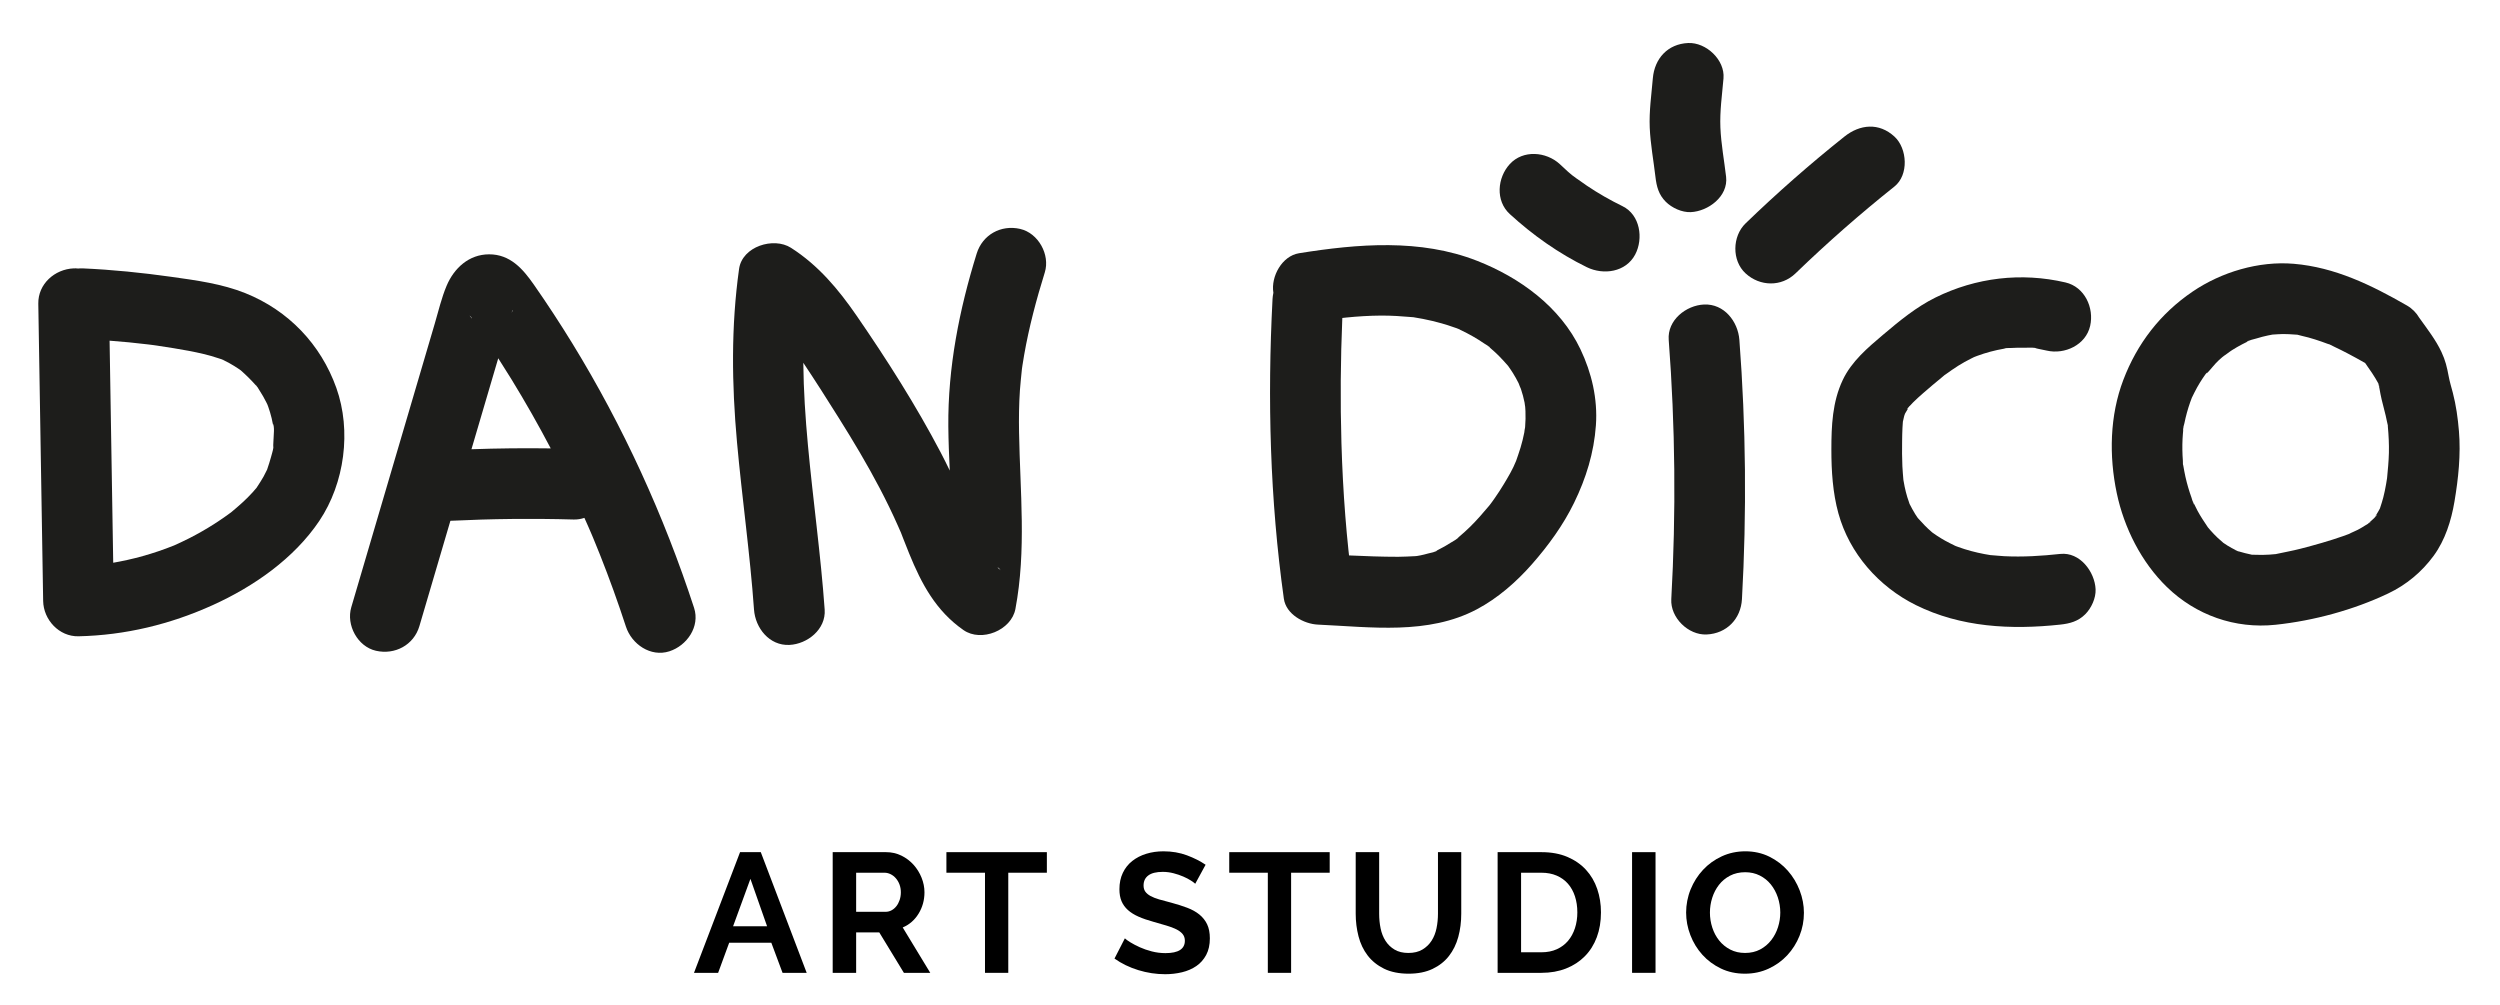 <?xml version="1.0" encoding="UTF-8"?>
<svg xmlns="http://www.w3.org/2000/svg" id="Ebene_1" width="1930.2mm" height="776.11mm" viewBox="0 0 5471.43 2200">
  <defs>
    <style>.cls-1{fill:#1d1d1b;}</style>
  </defs>
  <path class="cls-1" d="m537.08,641.65c-51.41-20.63-107.58-28.12-162.12-35.79-64.54-9.07-129.22-15.65-194.34-18.51-3.18-.14-6.34,0-9.48.34-3.28-.35-6.61-.49-10-.34-41.31,1.85-78.06,33.99-77.33,77.33,3.66,216.85,6.97,433.71,10.63,650.56.69,41.11,34.87,78.25,77.33,77.33,102.39-2.23,200.95-26.16,294.02-68.33,89.49-40.55,177.66-101.82,233.02-184.22,55.45-82.54,70.71-197.27,37.28-291.09-34.01-95.45-105.06-169.58-199.02-207.28Zm50.15,248.14c-.27-.65-.55-1.31-.82-1.96.52,1.11.87,1.92.82,1.96Zm-24.32-43.39c-1.77-2.12-3.72-4.45-3.66-4.45.53-.06,2.04,2,3.66,4.45Zm-72.7-57.94c-1.57-.68-3.15-1.36-4.72-2.04,2.44.82,4.59,1.64,4.72,2.04Zm108.45,171.92c-.1,4.61-.33,9.21-.67,13.81-.14,1.93,0,4.2.21,5.95-1.06,6.77-3.58,14.33-4.98,19.85-2.29,8.99-5.39,17.58-8.2,26.39-.16.49-.29.93-.42,1.34-.1.2-.19.37-.3.58-2.54,4.91-4.85,9.92-7.52,14.78-4.47,8.13-9.62,15.65-14.64,23.44-.33.52-.63.98-.9,1.41-.32.35-.66.72-1.04,1.14-2.57,2.83-4.98,5.82-7.55,8.66-14.2,15.74-30.07,29.55-46.34,43.07-.33.27-.61.51-.9.75-.53.37-1.11.77-1.79,1.25-3.19,2.24-6.3,4.6-9.48,6.86-7.95,5.65-16.03,11.1-24.24,16.37-18.04,11.6-36.69,22.26-55.8,31.99-10.43,5.31-21.05,10.22-31.7,15.06-.55.25-1.05.48-1.51.69-.48.18-1.01.38-1.59.6-5.47,2.07-10.89,4.27-16.38,6.3-21.95,8.1-44.35,15.04-67.04,20.73-11.35,2.84-22.77,5.4-34.26,7.63-3.83.74-7.66,1.45-11.5,2.13-.51.09-1.34.24-2.37.43-2.68-162-5.27-324-7.94-485.99,28.27,2.11,56.5,4.79,84.65,8.24,4.13.51,8.25,1.03,12.37,1.57,2.39.35,5.45.79,7,1.01,12.18,1.77,24.34,3.66,36.49,5.68,21.93,3.64,43.89,7.47,65.5,12.72,11.05,2.68,22.01,5.73,32.76,9.41.85.29,3.52,1.09,6.08,1.93,2.22,1.01,4.45,2.01,6.64,3.09,7.55,3.7,14.92,7.78,22.06,12.23,2.86,1.78,5.68,3.61,8.47,5.49,1.81,1.22,3.57,2.5,5.35,3.77,12.43,11.06,23.88,22.39,34.85,34.93.6.69,1.12,1.27,1.56,1.77,1.95,3.04,3.89,6.34,4.3,6.97,5.5,8.46,10.55,17.23,15.03,26.27-.18-.35.99,1.96,2.15,4.35.64,1.67,1.3,3.34,1.91,5.02,2.93,8.23,5.43,16.62,7.48,25.11,1.08,4.48,2.01,8.99,2.84,13.52l.5,2.72c1.35,8.65,1.19,7.27-.49-4.14,3.97,5.18,1.5,27.07,1.37,33.12Z"></path>
  <path class="cls-1" d="m1252.86,752c-26.92-43.9-55.14-87.01-84.62-129.25-24.03-34.44-51.81-66.21-97.86-66.14-44.14.07-76.69,30.31-92.9,68.73-11.19,26.52-17.79,55.16-25.91,82.74-8.02,27.24-16.04,54.48-24.05,81.72-16.36,55.57-32.71,111.14-49.07,166.71-36.56,124.21-73.12,248.42-109.68,372.64-11.42,38.79,13.78,85.96,54.01,95.12,41.47,9.45,82.89-12.47,95.12-54.01,22.61-76.82,45.22-153.64,67.83-230.46,89.87-4.37,179.85-5.33,269.8-2.79,8,.23,15.92-1.08,23.48-3.6,2.93,6.56,5.9,13.11,8.77,19.7,2.47,5.67,4.89,11.35,7.35,17.02.35.81.65,1.52.92,2.16,1.09,2.62,2.19,5.23,3.27,7.85,4.73,11.42,9.37,22.88,13.94,34.36,20.54,51.7,39.37,104.05,56.63,156.93,12.53,38.39,54.09,67.29,95.12,54.01,38.34-12.41,67.45-53.95,54.01-95.12-65.94-202.03-155.03-397.13-266.16-578.33Zm-132.92-68.17c.75-4.49,5.11-9.66-.07.37.02-.12.05-.25.07-.37Zm-86.81,12.79c-.34-.13-.69-.27-1.03-.4-1.1-1.38-2.59-3.22-4.49-5.53,1.81,1.01,3.7,3.25,5.52,5.93Zm-1.31,286.58c19.53-66.36,39.07-132.72,58.6-199.08,9.78,15.22,19.44,30.51,28.9,45.94,30.33,49.46,59,99.93,85.98,151.29-57.84-.81-115.68-.2-173.48,1.85Z"></path>
  <path class="cls-1" d="m2232.65,500.98c-41.97-9.56-82.28,12.64-95.12,54.01-38.13,122.87-63.14,249.07-62.06,378.16.27,32.26,1.64,64.49,3.13,96.72-6.36-13.25-12.91-26.41-19.76-39.46-54.25-103.42-117.87-203.3-184.07-299.47-39.75-57.76-84.03-110.55-143.68-148.61-37.99-24.24-106.71-3.05-113.59,46.21-17.66,126.41-16.01,252.14-4.56,379.05,11.04,122.33,28.53,244,37.25,366.54,2.87,40.26,33.51,79.29,77.33,77.33,39.43-1.77,80.4-34.12,77.33-77.33-8.57-120.32-25.57-239.8-36.65-359.88-5.51-59.72-9.52-119.62-10.1-179.6,0-.22,0-.43,0-.65,26.63,39.77,52.26,80.29,77.69,120.79,31.52,50.21,61.97,101.16,89.51,153.68,14.23,27.14,27.68,54.69,40.08,82.72,1.28,2.9,2.55,5.81,3.82,8.71,3.53,8.07,3.14,6.96,2,4.28,1.9,4.5,3.5,9.23,5.25,13.65,4.44,11.2,8.8,22.44,13.34,33.6,27.1,66.52,58.53,125.53,118.92,167.56,38.96,27.12,104.75.65,113.59-46.21,24.27-128.66,10.2-256.71,7.98-386.38-.53-30.86-.18-61.74,1.91-92.54,1.04-15.25,2.88-30.38,4.31-45.58.1-.78.17-1.41.24-1.93.32-2.22.63-4.45.97-6.67,1.14-7.54,2.38-15.07,3.69-22.59,10.69-61.34,26.8-121.56,45.24-180.99,11.99-38.64-14.19-86.05-54.01-95.12Zm-47.96,742.58c-.39-.36-.76-.75-1.15-1.11-.44-1.18,3.16.37,6.78,6.04-1.12-1.76-4.07-3.51-5.63-4.93Z"></path>
  <path class="cls-1" d="m3232.7,570.82c-124.25-48.72-261.16-37.18-389.78-16.58-37.03,5.93-61.88,50.81-56.04,86.55-.95,4.53-1.62,9.2-1.87,14.03-11.36,218.77-5.62,438.36,24.79,655.43,4.78,34.14,43.75,55.37,74.57,56.77,116.19,5.28,241.14,23.02,347.97-33.59,45.69-24.21,86.42-59.92,120.45-98.62,35.77-40.68,68.34-85.44,92.15-134.24,26.35-53.99,43.56-109.69,47.82-169.8,4.09-57.76-9.19-114.7-33.96-166.61-44.22-92.7-132.71-156.74-226.08-193.35Zm-36.43,151c-2.63-1.11-5.26-2.22-7.89-3.33,3.79,1.31,7.89,2.84,7.89,3.33Zm141.62,211.76c-.08.83-.15,1.66-.23,2.49-.91,2.46-1.16,7.99-1.62,10.38-2.16,11.14-4.92,22.17-8.17,33.04-1.64,5.48-3.42,10.92-5.31,16.31-.65,1.85-3.05,8.77-4.46,12.9-7.12,18.1-17.66,35.64-27.61,52.09-6.02,9.95-12.37,19.7-19.03,29.23-2.21,3.17-4.45,6.31-6.73,9.43-1.27,1.74-2.57,3.46-3.86,5.18-.46.57-.97,1.22-1.58,1.99-13.58,16.14-27.23,32.04-42.35,46.79-7.21,7.03-14.65,13.83-22.35,20.31-1.4,1.17-2.81,2.33-4.21,3.5-6.58,5.26-5.67,4.59,2.74-2.01-3.98,4.94-12.55,8.97-17.86,12.39-9.09,5.85-18.48,11.21-28.18,15.99-1.62.78-3.24,1.55-4.86,2.33-7.74,3.47-6.53,2.99,3.61-1.44-3.16,3.65-15.85,5.59-20.47,6.91-5.51,1.58-11.08,2.94-16.69,4.09-2.51.52-5.05.91-7.58,1.35-.86.09-1.87.19-3.07.32-12.66.52-25.24,1.44-37.93,1.44-35.84,0-71.75-1.34-107.62-2.99-.42-3.8-.89-7.59-1.29-11.39-2.64-24.99-4.92-50.02-6.88-75.08-4.17-53.06-6.91-106.24-8.47-159.44-2.68-91.25-1.91-182.59,1.92-273.79,3.05-.33,6.09-.69,9.14-1,25.05-2.5,50.2-4.07,75.38-4.22,23.01-.14,45.74,1.44,68.63,3.39.94.08,1.73.14,2.45.2.6.11,1.25.23,2,.36,6.27,1.12,12.55,2.09,18.81,3.31,13.79,2.69,27.47,5.95,40.99,9.78,9.11,2.58,18.12,5.44,27.03,8.66.49.18,3.04,1.01,5.84,1.97,2.78,1.23,5.55,2.48,8.31,3.77,18.3,8.6,35.93,18.63,52.61,30.06,1.6,1.09,12.11,7.01,12.28,8.8-2.56-1.98-5.13-3.96-7.69-5.95,2.62,2.08,5.2,4.2,7.76,6.36,6.36,5.38,12.53,10.99,18.47,16.83,7.11,6.99,13.54,14.49,20.22,21.88.2.22.36.4.54.6,3.57,5.19,7.22,10.3,10.55,15.65,4.33,6.96,8.36,14.1,12.03,21.43.16.32.32.65.48.97.89,3.38,4.54,10.92,5.03,12.39,3.34,9.89,6.04,19.99,8.08,30.23.45,2.27.65,6.42,1.31,9.21.24,3.12.46,6.24.59,9.37.47,11.2.22,22.43-.68,33.6Z"></path>
  <path class="cls-1" d="m3729.42,666.45c-39.27,1.76-80.61,34.13-77.33,77.33,14.35,188.83,16.23,378.43,5.64,567.51-2.27,40.46,37.19,79.13,77.33,77.33,43.83-1.96,74.9-33.99,77.33-77.33,10.59-189.08,8.71-378.68-5.64-567.51-3.06-40.24-33.38-79.3-77.33-77.33Z"></path>
  <path class="cls-1" d="m4110.55,894.17c1.29-1.1,2.83-3.01,2.98-4.88-.27.29-.54.59-.82.88-.53,1.02-1.29,2.43-2.16,4Z"></path>
  <path class="cls-1" d="m4218.65,1196.39c2.87.59,2.91-.61-6.55-2.69.17.08.34.17.51.25,1.99.66,4.07,1.62,6.04,2.44Z"></path>
  <path class="cls-1" d="m4509.06,1212.32c-40.78,4.41-81.83,7.03-122.85,4.94-9.67-.49-19.28-1.69-28.93-2.29-.39-.02-.74-.04-1.05-.06-.25-.04-.47-.09-.73-.13-4.22-.76-8.46-1.4-12.68-2.2-19.41-3.68-38.59-8.73-57.15-15.49-.55-.2-1.14-.45-1.72-.69-1-.21-2.35-.63-3.74-1.32-.77-.38-1.53-.75-2.3-1.13-.65-.22-1.29-.43-1.9-.55.51.11.93.2,1.39.3-6.82-3.33-13.62-6.62-20.26-10.34-6.01-3.37-11.9-6.94-17.67-10.72-3.41-2.23-6.67-4.68-10.06-6.93-.37-.31-.74-.6-1.11-.91-11.39-9.58-21.26-20.21-31.14-31.23-1.78-2.82-3.77-5.51-5.55-8.33-4.58-7.23-8.43-14.79-12.38-22.37-.05-.1-.09-.17-.14-.27-.04-.17-.08-.32-.14-.5-1.33-4.74-3.29-9.35-4.71-14.08-2.28-7.58-4.21-15.28-5.84-23.03-1.02-4.85-1.69-9.78-2.7-14.63,0-.08-.01-.15-.02-.23-.8-10.01-1.75-19.99-2.21-30.02-.83-18.08-.81-36.2-.56-54.29.13-9.85.27-19.7.78-29.54.21-3.93.54-7.84.78-11.77.03-.55.06-1.03.08-1.5.09-.37.18-.74.28-1.17.87-3.79,1.59-7.58,2.61-11.33.09-.32.91-2.66,1.75-5.1,1.48-2.13,4.4-7.19,6.64-11.24-1.85,1.57-3.14,1.49,1.04-2.8.38-.39.74-.8,1.12-1.2.51-.97.81-1.6.8-1.68.04.26.04.53.02.8,2.47-2.64,4.88-5.34,7.43-7.92,7.12-7.19,14.66-13.92,22.28-20.56,13.53-11.77,27.2-23.42,41.12-34.74,2.01-1.63,4.12-3.57,6.26-5.28.82-.5,1.61-1.01,2.19-1.42,9.15-6.49,18.19-13.01,27.71-18.95,9.13-5.69,18.5-10.97,28.15-15.73.75-.37,3.91-1.98,6.56-3.26,2.25-.9,4.5-1.78,6.77-2.61,18.97-6.99,38.57-12.22,58.48-15.68,1.58-.27,3.15-.75,4.5-1.25,4.14-.44,8.88-.16,12.21-.36,9.6-.59,19.24-.76,28.86-.52,6.39.16,15.28-.65,22.55.39,1.54.66,3.62,1.37,5.67,1.73,6.64,1.17,13.21,2.6,19.78,4.13,39.31,9.17,85.6-12.19,95.12-54.01,9-39.52-11.87-85.29-54.01-95.12-96.44-22.5-195.84-10.82-284.54,33.03-42.01,20.76-78.85,51.13-114.43,81.24-33.8,28.59-69.27,58.5-88.55,99.39-22.66,48.05-24.78,99.84-24.82,152.1-.03,46.54,2.95,94.52,15.35,139.55,24.17,87.75,88.24,160.46,169.34,200.72,98.51,48.9,208.56,54.47,316.24,42.82,21.1-2.28,39.14-7.11,54.68-22.65,13.41-13.41,23.51-35.42,22.65-54.68-1.71-38.17-34.26-81.99-77.33-77.33Zm-184.64-432.57c-.98.4-1.84.75-2.64,1.08,1.46-.69,2.57-1.17,2.64-1.08Z"></path>
  <path class="cls-1" d="m5381.54,943.3c-2.34-28.09-6.24-56.51-13.38-83.82-3.16-12.06-6.81-23.91-9.1-36.18-3.65-19.58-7.01-34.37-15.82-53.1-12.45-26.46-31.03-50.25-47.92-73.93-.24-.34-.5-.66-.74-1-6.25-10.71-15.26-20-27-26.75-77.43-44.5-157.44-83.63-247.68-91.21-76.49-6.43-158.36,18.06-221.49,61.03-70.66,48.09-121.06,113.48-151.39,193.19-29.77,78.26-31.47,166.5-14.34,247.76,15.99,75.88,53.76,151.1,109.69,205.43,63.5,61.69,149.3,91.97,237.6,82.65,83.44-8.81,170.71-32.41,246.67-68.5,39.78-18.9,73.68-47.09,99.63-82.57,25.1-34.32,38.44-76.76,45.45-118.32,8.6-50.94,14.12-103.03,9.82-154.68Zm-172.23-95.92c-.87-.13-2.01-2.78-3.03-5.77,1.01,2.33,2.5,5.69,3.03,5.77Zm-183.93-115.33c-1.79-.17-3.71-.31-4.72-.32,1.48-.09,3.07.05,4.72.32Zm-246.97,203.03c-.34,2.73-.76,6.98-.61,7.58-.48-2.01-.05-4.76.61-7.58Zm19.99,161.13c1.2,2.67,3.67,7.92,3.61,7.91-1.08-.33-2.45-4.17-3.61-7.91Zm125,117.08c.34.12,1.21.32,2.28.56-1.05-.12-1.86-.3-2.28-.56Zm260.14-67.57c2.12-1.9,4.47-3.96,4.49-3.65.03.66-2.12,2.17-4.49,3.65Zm13.91-13.16c1.68-2.67,4.05-6.4,4.19-5.97.32.99-1.56,3.31-4.19,5.97Zm30.81-140.98c-.42,18.36-2.27,36.5-3.99,54.76-.01.14-.02.24-.03.37-.08.46-.16.93-.25,1.45-.66,3.87-1.22,7.75-1.89,11.62-1.69,9.69-3.65,19.35-6.1,28.88-1.96,7.61-4.41,15.02-6.84,22.48-.21.64-.38,1.18-.54,1.67-1.37,2.61-3.11,5.68-3.55,6.47-1.89,3.42-4.07,6.62-6,10.01-.96,1.68-1.66,2.92-2.17,3.83-4.72,4.68-11.43,10.21-12.79,11.56-.73.72-1.32,1.31-1.82,1.81-2.06,1.24-4.03,2.35-4.65,2.76-5.7,3.7-11.57,7.11-17.57,10.31-5.98,3.18-12.97,5.57-18.92,8.95-4.24,1.56-8.45,3.18-12.71,4.68-30.52,10.72-61.91,19.54-93.21,27.64-17.78,4.6-35.72,7.76-53.64,11.64-.34.07-.64.14-.91.2-.24.02-.45.03-.71.05-4.23.33-8.43.81-12.66,1.09-10.49.7-21.03.87-31.53.36-1.35-.07-4.51-.02-7.35-.13-.91-.21-1.98-.46-3.3-.76-7.84-1.78-15.66-3.45-23.32-5.91.39.12-1.82-.62-4.19-1.44,3.19,1.65,5.57,3.26-.59.1-.61-.31-1.21-.62-1.82-.93-1.61-.56-2.88-1.01-2.87-1.04.06-.15.32-.15.69-.08-6.04-3.09-12.03-6.21-17.81-9.83-2.8-1.75-5.49-3.74-8.31-5.46-.27-.16-.5-.3-.74-.45-4.27-3.64-8.53-7.25-12.61-11.14-5.47-5.22-10.72-10.67-15.73-16.33-1.96-2.21-3.84-4.49-5.75-6.75-7.92-11.89-15.84-23.54-22.62-36.15-3.23-6-6.07-12.17-9.12-18.26-1.14-2.29-1.82-3.6-2.19-4.3-.77-2.53-1.41-4.88-1.77-5.87-5.39-14.96-9.84-30.26-13.35-45.77-1.86-8.24-3.27-16.52-4.78-24.83-.22-1.2-.47-2.14-.73-2.89-.08-2.63.03-5.31-.11-7.24-1.23-15.85-1.5-31.78-.74-47.66.35-7.47,1.07-14.88,1.73-22.33.23-2.66.35-4.26.4-5.13.71-2.72,1.55-5.4,1.97-7.44,3.15-15.48,7.32-30.75,12.56-45.66,1.18-3.35,2.54-6.65,3.7-10,3.74-7.49,7.28-15.02,11.37-22.33,3.89-6.95,8.03-13.74,12.45-20.36,1.36-2.04,2.78-4.03,4.19-6.03-.34.29-.65.56-1.02.88.38-.32.73-.68,1.11-1,.54-.77,1.07-1.54,1.61-2.32,2.64-3.82,5.63-5.05,2.91-1.95,8.96-9.06,16.77-20.1,26.1-28.69,2.53-2.33,5.11-4.63,7.72-6.88,1.17-1.01,2.86-2.17,4.43-3.19-1.09.63-2.36,1.37-3.99,2.3,7.36-4.21,14.03-10.12,21.24-14.69,7.26-4.6,14.72-8.88,22.34-12.86,3.04-1.59,6.12-3.12,9.21-4.61,1.55-.73,3.11-1.46,4.66-2.18,7.68-3.41,6.25-2.83-4.3,1.73.82-2.64,18.94-6.8,21.77-7.67,8.16-2.52,16.42-4.68,24.77-6.45,3.32-.7,6.65-1.35,10-1.93,7.61-.37,15.15-1.14,22.79-1.2,8.9-.07,17.68.55,26.55,1.17,2.4.17,3.95.26,4.96.3,3.42.78,6.91,1.89,9.87,2.54,19.53,4.3,38.34,10.65,57.05,17.64,1.04.39,2.36.75,3.54,1.02,3.87,1.72,7.87,3.99,11.18,5.55,9.14,4.29,18.16,8.82,27.12,13.48,13.38,6.97,26.56,14.28,39.67,21.73,10.37,14.5,20.52,29.25,28.96,44.82.89,3.74,1.8,7.45,2.44,11.28,2.67,15.96,6.32,31.25,10.54,46.89,2.23,8.27,4.17,16.62,5.8,25.03.42,2.14,1.39,5.5,1.92,8.43-.04.84-.04,1.77.05,2.75,1.78,19.27,2.73,38.51,2.28,57.87Z"></path>
  <path class="cls-1" d="m4764.32,817.38c-1.47,1.49-2.97,2.91-4.52,4.27-.03.04-.06.08-.09.13,2.26-1.95,3.73-3.4,4.61-4.4Z"></path>
  <path class="cls-1" d="m4802.56,778.62c6.88-4,3.83-2.48,0,0h0Z"></path>
  <path class="cls-1" d="m4829.9,1205.1c.76.26,1.59.55,2.41.83-1.7-.88-3.6-1.75-4.6-1.95.73.37,1.45.75,2.18,1.12Z"></path>
  <path class="cls-1" d="m3700.37,464.26c37.88-1.7,82.35-34.3,77.33-77.33-4.16-35.68-10.94-71.65-12.48-107.59-1.54-35.84,3.72-72.25,6.78-107.87,3.47-40.41-38.05-79.09-77.33-77.33-44.86,2.01-73.61,34.04-77.33,77.33-3.06,35.63-8.32,72.03-6.78,107.87,1.54,35.93,8.32,71.91,12.48,107.59,2.47,21.19,6.99,39.02,22.65,54.68,13.41,13.41,35.42,23.51,54.68,22.65Z"></path>
  <path class="cls-1" d="m4146.09,298.89c-33.73-30.97-75.45-27.01-109.36,0-75.15,59.86-147.36,123.26-216.44,190.03-29.14,28.16-30.42,81.44,0,109.36,31.3,28.74,78.27,30.05,109.36,0,69.09-66.77,141.3-130.16,216.44-190.03,31.78-25.32,28.41-83.28,0-109.36Z"></path>
  <path class="cls-1" d="m3550.99,451.25c-26.94-13.18-53-28-77.87-44.77-6.63-4.47-13.17-9.06-19.62-13.78-1.66-1.21-6.1-4.16-8.5-5.73,1.05.69,2.64,1.73,5.07,3.31-13.1-8.54-24.91-20.63-36.42-31.17-29.84-27.32-80.26-31.7-109.36,0-27.31,29.75-31.86,80.18,0,109.36,50.54,46.27,107.03,86.2,168.63,116.32,36.28,17.74,85.31,11.04,105.8-27.74,18.37-34.78,11.05-86.83-27.74-105.8Z"></path>
  <path d="m1619.66,1865.01h45.38l100.44,264.12h-52.82l-24.55-65.84h-92.26l-24.18,65.84h-52.82l100.81-264.12Zm59.15,162.19l-36.46-103.79-37.94,103.79h74.4Z"></path>
  <path d="m1822.4,2129.13v-264.12h116.81c12.15,0,23.37,2.55,33.67,7.63,10.29,5.09,19.16,11.78,26.6,20.09,7.44,8.31,13.26,17.73,17.48,28.27,4.21,10.54,6.32,21.15,6.32,31.81,0,17.11-4.28,32.68-12.83,46.69-8.56,14.01-20.15,24.12-34.78,30.32l60.26,99.32h-57.66l-53.94-88.54h-50.59v88.54h-51.34Zm51.34-133.55h64.36c4.71,0,9.11-1.12,13.21-3.35,4.09-2.23,7.63-5.27,10.6-9.11,2.98-3.84,5.33-8.37,7.07-13.58,1.73-5.21,2.6-10.79,2.6-16.74s-.99-11.9-2.98-17.11c-1.99-5.21-4.65-9.73-8-13.58-3.35-3.84-7.2-6.82-11.53-8.93-4.34-2.1-8.74-3.16-13.21-3.16h-62.12v85.56Z"></path>
  <path d="m2291.12,1910.02h-84.44v219.11h-50.96v-219.11h-84.44v-45.01h219.85v45.01Z"></path>
  <path d="m2615.87,1934.2c-1.74-1.73-4.9-4.09-9.49-7.07-4.59-2.98-10.17-5.89-16.74-8.74-6.57-2.85-13.71-5.27-21.39-7.25-7.69-1.98-15.5-2.98-23.44-2.98-14.14,0-24.68,2.6-31.62,7.81-6.95,5.21-10.42,12.53-10.42,21.95,0,5.46,1.3,9.99,3.91,13.58,2.6,3.6,6.38,6.76,11.35,9.49,4.96,2.73,11.22,5.21,18.79,7.44,7.56,2.23,16.3,4.59,26.23,7.07,12.89,3.48,24.61,7.2,35.15,11.16,10.54,3.97,19.47,8.93,26.78,14.88,7.31,5.95,12.96,13.08,16.93,21.39,3.96,8.31,5.95,18.54,5.95,30.69,0,14.14-2.67,26.23-8,36.27-5.34,10.04-12.53,18.17-21.58,24.37-9.06,6.2-19.47,10.73-31.25,13.58-11.78,2.85-24.12,4.28-37.01,4.28-19.84,0-39.43-2.98-58.78-8.93-19.34-5.95-36.71-14.38-52.08-25.3l22.69-44.27c2.23,2.23,6.26,5.15,12.09,8.74,5.82,3.6,12.71,7.2,20.65,10.79,7.93,3.6,16.74,6.64,26.41,9.11,9.67,2.48,19.59,3.72,29.76,3.72,28.27,0,42.41-9.05,42.41-27.16,0-5.7-1.62-10.54-4.84-14.51-3.23-3.96-7.81-7.44-13.76-10.42-5.95-2.98-13.15-5.7-21.58-8.18-8.43-2.48-17.86-5.21-28.27-8.18-12.65-3.47-23.62-7.25-32.92-11.35-9.3-4.09-17.05-8.93-23.25-14.51-6.2-5.58-10.85-12.03-13.95-19.34-3.1-7.31-4.65-16.05-4.65-26.23,0-13.39,2.48-25.3,7.44-35.71,4.96-10.42,11.84-19.09,20.65-26.04,8.8-6.94,19.03-12.21,30.69-15.81,11.65-3.59,24.18-5.39,37.57-5.39,18.6,0,35.71,2.92,51.34,8.74,15.62,5.83,29.26,12.71,40.92,20.65l-22.69,41.66Z"></path>
  <path d="m2910.12,1910.02h-84.44v219.11h-50.96v-219.11h-84.44v-45.01h219.85v45.01Z"></path>
  <path d="m3082.35,2085.61c12.15,0,22.38-2.48,30.69-7.44,8.31-4.96,15-11.4,20.09-19.34,5.08-7.93,8.68-17.05,10.79-27.34,2.1-10.29,3.16-20.89,3.16-31.81v-134.66h50.96v134.66c0,18.11-2.17,35.1-6.51,50.96-4.34,15.87-11.16,29.76-20.46,41.66-9.3,11.9-21.27,21.33-35.9,28.27-14.64,6.95-32.12,10.42-52.45,10.42s-39-3.66-53.75-10.97c-14.76-7.31-26.73-16.98-35.9-29.02-9.18-12.03-15.81-25.98-19.9-41.85-4.09-15.87-6.14-32.36-6.14-49.48v-134.66h51.34v134.66c0,11.16,1.05,21.89,3.16,32.18,2.1,10.29,5.7,19.41,10.79,27.34,5.08,7.94,11.72,14.32,19.9,19.16,8.18,4.84,18.23,7.25,30.13,7.25Z"></path>
  <path d="m3277.65,2129.13v-264.12h95.98c21.58,0,40.48,3.48,56.73,10.42,16.24,6.95,29.82,16.37,40.73,28.27,10.91,11.9,19.09,25.85,24.55,41.85,5.45,16,8.18,33.05,8.18,51.15,0,20.09-3.04,38.26-9.11,54.5-6.08,16.25-14.82,30.13-26.23,41.66-11.41,11.53-25.11,20.46-41.11,26.78-16,6.32-33.92,9.49-53.75,9.49h-95.98Zm174.47-132.43c0-12.65-1.74-24.3-5.21-34.97-3.48-10.66-8.56-19.84-15.25-27.53-6.7-7.68-14.94-13.64-24.74-17.86-9.8-4.21-20.9-6.32-33.29-6.32h-44.64v174.1h44.64c12.65,0,23.87-2.23,33.67-6.7,9.79-4.46,17.98-10.6,24.55-18.41,6.57-7.81,11.59-17.05,15.07-27.71,3.47-10.66,5.21-22.19,5.21-34.6Z"></path>
  <path d="m3571.9,2129.13v-264.12h51.34v264.12h-51.34Z"></path>
  <path d="m3818.91,2130.99c-19.34,0-36.89-3.78-52.64-11.35-15.75-7.56-29.27-17.61-40.55-30.13-11.29-12.52-20.03-26.84-26.23-42.97-6.2-16.12-9.3-32.61-9.3-49.48s3.28-34.47,9.86-50.59c6.57-16.12,15.62-30.38,27.16-42.78,11.53-12.4,25.23-22.26,41.11-29.57,15.87-7.31,33.11-10.97,51.71-10.97s36.51,3.91,52.27,11.72c15.75,7.81,29.2,18.04,40.36,30.69,11.16,12.65,19.84,27.03,26.04,43.15,6.2,16.12,9.3,32.49,9.3,49.1,0,17.61-3.23,34.41-9.67,50.41-6.45,16-15.38,30.13-26.78,42.41-11.41,12.28-25.05,22.08-40.92,29.39-15.87,7.32-33.11,10.97-51.71,10.97Zm-76.63-133.92c0,11.41,1.73,22.45,5.21,33.11,3.47,10.67,8.49,20.09,15.07,28.27,6.57,8.18,14.63,14.76,24.18,19.72,9.54,4.96,20.4,7.44,32.55,7.44s23.37-2.54,32.92-7.63c9.54-5.08,17.61-11.84,24.18-20.27,6.57-8.43,11.53-17.91,14.88-28.46,3.35-10.54,5.02-21.26,5.02-32.18s-1.8-22.44-5.39-33.11c-3.6-10.66-8.68-20.09-15.25-28.27-6.57-8.18-14.64-14.69-24.18-19.53-9.55-4.84-20.27-7.25-32.18-7.25s-23.44,2.55-33.11,7.63c-9.67,5.09-17.73,11.78-24.18,20.09-6.45,8.31-11.35,17.73-14.69,28.27-3.35,10.54-5.02,21.27-5.02,32.18Z"></path>
</svg>
